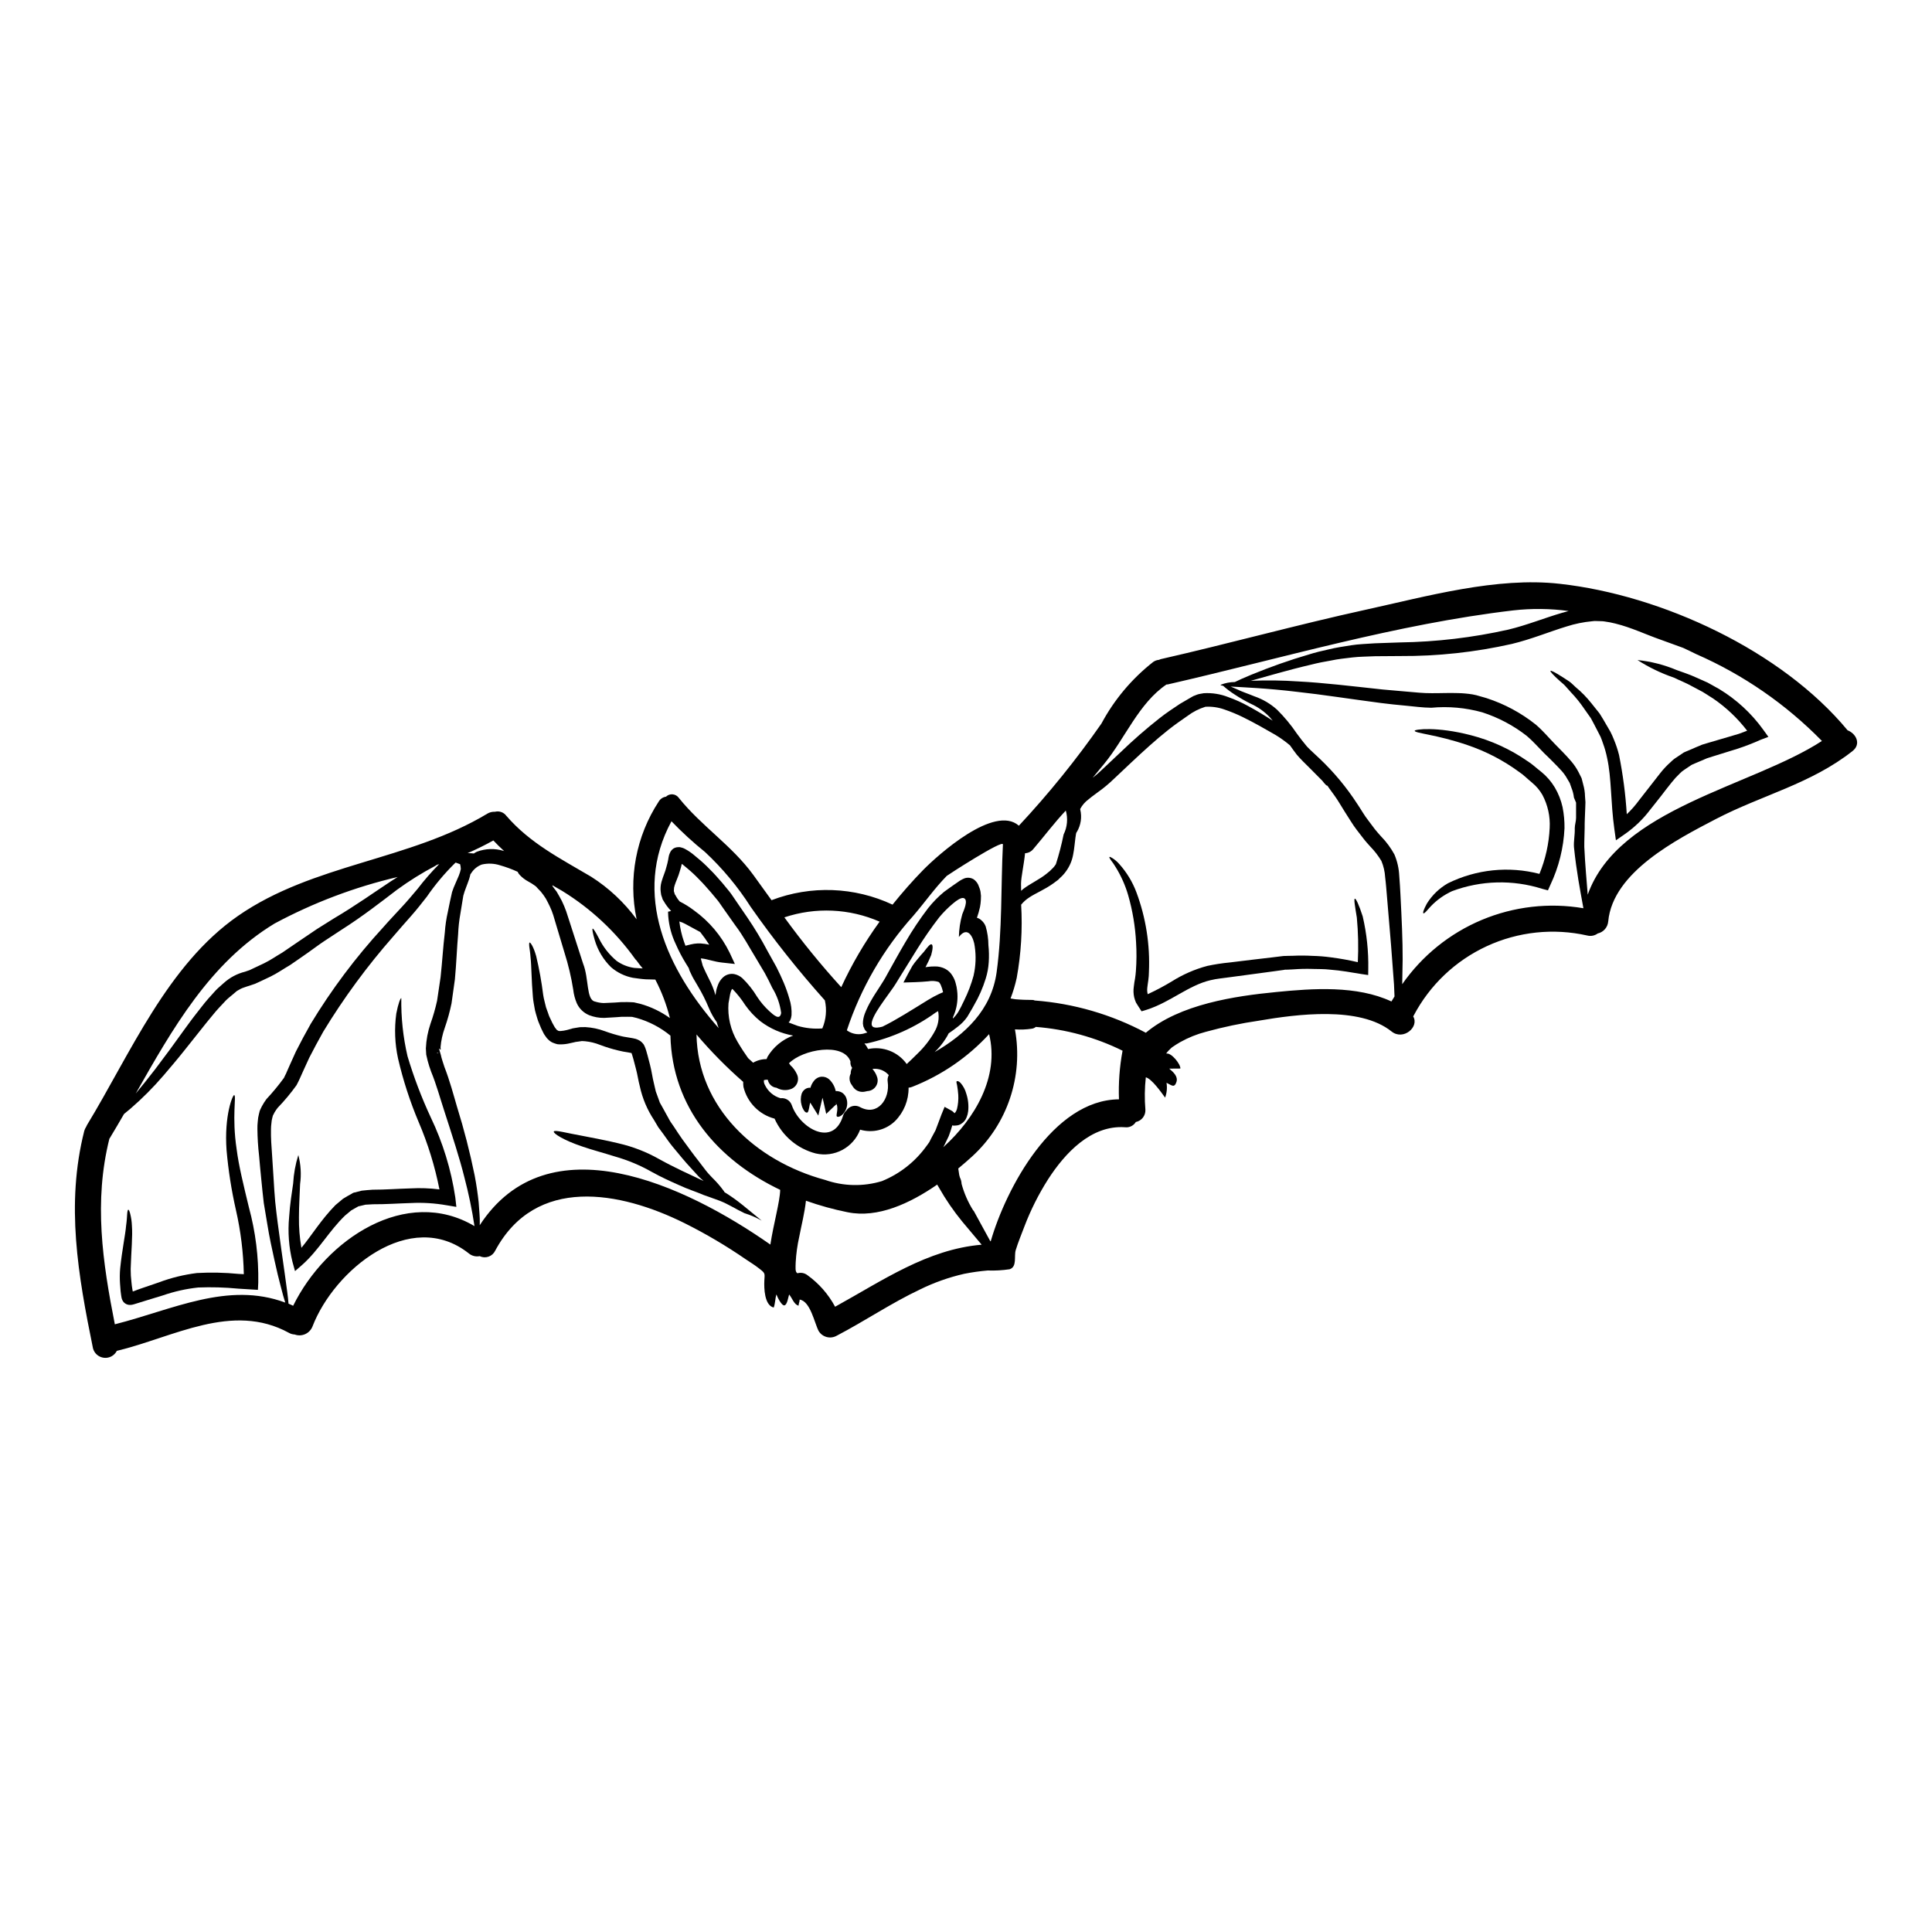 <?xml version="1.0" encoding="UTF-8"?>
<!-- Uploaded to: ICON Repo, www.svgrepo.com, Generator: ICON Repo Mixer Tools -->
<svg fill="#000000" width="800px" height="800px" version="1.1" viewBox="144 144 512 512" xmlns="http://www.w3.org/2000/svg">
 <g>
  <path d="m372.82 416.06c-0.023-0.023-0.023-0.094-0.047-0.164l-0.023-0.207c-0.023-0.137-0.047-0.23-0.07-0.395l0.023-0.625v-0.004c0.07-0.684 0.227-1.355 0.465-2 0.461-1.203 1.023-2.367 1.672-3.481 1.324-2.363 2.996-4.508 4.363-7.129 1.488-2.648 2.996-5.438 4.758-8.406h0.004c1.812-3.121 3.82-6.129 6.012-9 1.25-1.57 2.66-3.012 4.203-4.293 0.789-0.602 1.762-1.25 2.461-1.762l1.18-0.816c0.539-0.402 1.125-0.738 1.746-0.996 0.824-0.301 1.738-0.207 2.484 0.254 0.504 0.363 0.91 0.852 1.18 1.414 0.148 0.332 0.281 0.676 0.395 1.023l0.137 0.465 0.023 0.113 0.023 0.047 0.047 0.305 0.023 0.207 0.09 0.789-0.031 1.086c-0.031 0.637-0.109 1.273-0.23 1.902-0.215 0.961-0.484 1.906-0.812 2.832 0.414 0.113 0.797 0.32 1.113 0.605 0.547 0.449 0.965 1.031 1.211 1.691 0.469 1.609 0.711 3.273 0.719 4.949 0.16 1.496 0.188 3 0.09 4.504-0.09 1.488-0.363 2.961-0.809 4.387-0.773 2.488-1.828 4.883-3.148 7.129l-0.422 0.766-0.465 0.789c-0.277 0.465-0.578 0.953-0.836 1.418-0.668 0.961-1.484 1.812-2.41 2.531-0.84 0.695-1.574 1.18-2.297 1.695l-0.23 0.16h-0.004c-0.23 0.484-0.492 0.949-0.789 1.395-0.82 1.309-1.805 2.508-2.922 3.574 8.125-4.723 15.02-11.168 16.414-21.129 1.535-11.121 1.113-22.684 1.672-33.898 0.07-1.418-14.625 8.102-14.883 8.332-3.227 3.297-5.828 7.039-8.824 10.52v0.004c-7.922 8.801-13.93 19.148-17.648 30.391 0.07 0.047 0.113 0.094 0.207 0.164h0.004c1.387 0.918 3.125 1.129 4.691 0.578 0.184-0.047 0.371-0.113 0.531-0.16-0.281-0.234-0.523-0.508-0.719-0.816l-0.207-0.484-0.066-0.141-0.023-0.07h-0.023zm-3.019 15.555c-0.73-0.871-0.871-2.098-0.352-3.109-0.016-0.531 0.117-1.051 0.375-1.512-0.359-0.488-0.52-1.094-0.441-1.695-1.836-5.176-12.727-3.203-16.301 0.488h0.004c0.148 0.164 0.281 0.344 0.395 0.535 0.691 0.621 1.254 1.379 1.648 2.227 0.414 0.754 0.469 1.656 0.145 2.453-0.328 0.797-0.992 1.406-1.816 1.656-1.223 0.406-2.562 0.262-3.672-0.395-1.102-0.098-2.016-0.891-2.273-1.969-0.023-0.047-0.023-0.094-0.047-0.141-0.344-0.039-0.691-0.008-1.02 0.094-0.055 0.434 0.031 0.875 0.25 1.254 0.809 1.723 2.324 3.016 4.156 3.539 1.324-0.172 2.578 0.617 2.996 1.883 2.113 6.082 11.02 11.285 13.582 2.715h0.004c0.152-0.5 0.441-0.949 0.836-1.297 0.766-1.242 2.371-1.664 3.644-0.953 4.688 2.531 7.984-2.207 7.336-6.691-0.102-0.609-0.004-1.238 0.281-1.785-1.074-1.242-2.703-1.855-4.328-1.629 0.602 0.668 1.047 1.461 1.297 2.324 0.219 0.84 0.039 1.734-0.488 2.422-0.523 0.691-1.336 1.105-2.203 1.121 0.277-0.043-0.395 0.094-0.488 0.117-0.527 0.129-1.078 0.121-1.602-0.023-0.734-0.203-1.363-0.688-1.746-1.348-0.023-0.047-0.137-0.207-0.184-0.281zm-109.57-8.66-0.395 0.066v0.07c-0.004 0.133 0.254-0.047 0.395-0.137zm373.42-85.41c2.227 0.863 3.644 3.625 1.301 5.481-11.02 8.711-23.984 11.66-36.172 17.996-10.312 5.387-27.375 14.047-28.582 27.16l-0.004-0.004c-0.125 1.562-1.254 2.863-2.785 3.203-0.801 0.59-1.824 0.785-2.789 0.535-8.938-2.008-18.285-1.016-26.602 2.828-8.316 3.84-15.133 10.316-19.395 18.426-0.023 0.07-0.09 0.117-0.113 0.188 1.672 2.805-2.625 6.477-5.734 3.992-8.496-6.801-25.219-4.551-35.062-2.879v0.004c-4.781 0.695-9.512 1.688-14.168 2.969-2.359 0.617-4.629 1.531-6.758 2.719-0.672 0.395-1.602 0.953-2.203 1.395-0.07 0.047-1.836 1.691-1.418 1.648 1.305-0.207 3.715 2.805 3.644 3.969-0.973 0.023-1.996 0-2.949 0.023 1.023 0.883 2.394 2.023 1.906 3.543-0.559 1.672-1.277 0.859-2.625 0.207h-0.004c0.215 1.32 0.086 2.676-0.367 3.934-1.066-1.465-3.543-4.973-5.117-5.387-0.316 2.852-0.355 5.731-0.113 8.59 0.078 1.562-1 2.949-2.531 3.254-0.605 0.988-1.73 1.535-2.883 1.391-8.984-0.629-15.926 6.894-20.383 13.812-2.519 3.965-4.633 8.172-6.297 12.562-0.762 2.019-1.645 4.133-2.273 6.199-0.488 1.625 0.422 4.414-1.625 5.062h-0.004c-1.922 0.285-3.863 0.395-5.801 0.324-2.098 0.18-4.184 0.473-6.246 0.887-4.051 0.926-7.977 2.316-11.703 4.152-7.617 3.602-14.605 8.359-22.082 12.262v-0.004c-1.664 0.934-3.766 0.379-4.758-1.25-1.094-2.047-2.184-7.918-5.043-8.336 0.047 0.465-0.301 1.137-0.277 1.602-1.18-0.207-1.742-2.09-2.508-2.949-0.23 0.648-0.488 2.754-1.254 2.879-0.766 0.121-1.906-2.297-2.113-2.902-0.348 1.137-0.301 2.363-0.719 3.484-2.484-0.605-2.574-5.18-2.484-7.106s0.328-1.93-1.25-3.148c-1.137-0.906-2.394-1.691-3.625-2.508-5.195-3.578-10.633-6.793-16.277-9.609-17.117-8.504-39.473-12.645-50.18 7.309-0.352 0.734-0.984 1.301-1.754 1.57-0.773 0.27-1.617 0.223-2.356-0.133-1.027 0.207-2.098-0.066-2.898-0.742-15.488-12.203-35.664 4.438-41.398 19.363l-0.004 0.004c-0.727 1.879-2.828 2.832-4.723 2.137-0.539-0.023-1.066-0.172-1.535-0.441-15.02-8.223-30.598 1.18-45.598 4.781-0.641 1.258-1.988 1.988-3.391 1.836-1.402-0.148-2.566-1.145-2.926-2.508-3.938-19.316-7.242-38.105-2.32-57.582l-0.004-0.004c0.117-0.395 0.289-0.77 0.512-1.113 0.062-0.168 0.141-0.332 0.234-0.488 11.469-18.852 21.254-42.395 40.027-55.422 19.992-13.859 45.395-14.625 66.078-27.094v-0.004c0.605-0.355 1.301-0.523 2-0.488 1.117-0.285 2.301 0.125 2.996 1.051 6.336 7.336 14.371 11.352 22.523 16.18h-0.004c4.672 2.977 8.75 6.793 12.027 11.262-2.273-10.777-0.16-22.016 5.875-31.23 0.414-0.684 1.109-1.145 1.902-1.254 0.473-0.461 1.125-0.688 1.781-0.625s1.254 0.41 1.633 0.949c5.992 7.477 14.043 12.594 19.734 20.41 1.602 2.227 3.227 4.457 4.828 6.691h0.004c10.406-3.977 21.977-3.551 32.062 1.18 2.531-3.148 5.223-6.223 8.082-9.152 3.996-4.062 18.926-17.461 25.398-11.77v0.004c7.922-8.488 15.23-17.531 21.871-27.055 3.394-6.34 8.066-11.906 13.727-16.344 0.445-0.312 0.965-0.504 1.508-0.555 0.156-0.078 0.316-0.141 0.488-0.188 18.156-4.133 36.129-9.105 54.316-13.094 16.18-3.543 34.711-8.754 51.43-6.871 26.977 2.992 58.766 17.648 76.297 38.844zm-6.828 2.809c-9.531-9.734-20.84-17.547-33.32-23.008-1.137-0.555-2.273-1.113-3.438-1.648-1.926-0.695-3.938-1.414-5.992-2.18-3.879-1.348-7.754-3.227-11.91-4.25l0.004-0.004c-0.984-0.254-1.988-0.445-2.996-0.578-0.508-0.094-1.137-0.047-1.715-0.094l-0.883-0.023-0.672 0.07c-2.273 0.211-4.519 0.672-6.691 1.367-4.531 1.371-9.359 3.391-14.562 4.644-9.715 2.191-19.648 3.266-29.605 3.207-2.25 0-4.484 0.023-6.617 0.047-2.09 0.113-4.09 0.09-6.039 0.324-1.949 0.23-3.852 0.422-5.644 0.816-1.812 0.305-3.543 0.648-5.176 1.066-6.57 1.535-11.863 3.148-15.555 4.156l0.004-0.004c-0.184 0.062-0.371 0.117-0.559 0.16 4.223-0.18 8.457-0.125 12.676 0.168 6.406 0.324 13.93 1.227 22.289 2.133 2.09 0.188 4.203 0.375 6.383 0.559 2.18 0.184 4.387 0.441 6.617 0.418 2.137 0.023 4.531-0.113 6.992-0.023 1.285 0.027 2.562 0.145 3.828 0.348 0.668 0.117 1.324 0.281 1.969 0.488l0.883 0.25 0.883 0.254v0.004c4.746 1.539 9.172 3.922 13.07 7.039 1.969 1.715 3.32 3.367 4.875 4.969 0.766 0.789 1.508 1.531 2.25 2.297s1.531 1.602 2.25 2.461h0.004c0.75 0.883 1.398 1.848 1.93 2.879l0.789 1.574c0.137 0.535 0.277 1.09 0.418 1.625h-0.004c0.305 1.035 0.469 2.106 0.488 3.184 0.043 0.512 0.066 1.047 0.113 1.531-0.023 0.512-0.023 1-0.047 1.488-0.047 0.953-0.066 1.906-0.113 2.832-0.047 0.93-0.047 1.738-0.047 2.574-0.023 1.719-0.117 3.418-0.094 4.973 0.23 4.969 0.652 9.285 0.906 12.652 8.098-22.879 43.484-28.637 62.059-40.734zm-63.203 44.336c-0.066-0.348-0.137-0.742-0.207-1.137-0.625-3.508-1.625-8.52-2.297-15.066-0.113-1.602 0.281-3.25 0.211-4.996 0-0.906 0.348-1.836 0.348-2.754v-4.031l-0.559-1.324h-0.004c-0.102-0.902-0.324-1.785-0.672-2.625l-0.441-1.25-0.672-1.137c-0.445-0.812-0.992-1.562-1.625-2.234-0.648-0.742-1.395-1.461-2.113-2.203-0.789-0.789-1.574-1.574-2.363-2.32-1.535-1.555-3.113-3.344-4.621-4.598-3.539-2.762-7.535-4.875-11.809-6.25-4.383-1.219-8.953-1.629-13.488-1.207-2.363-0.023-4.598-0.348-6.824-0.555s-4.387-0.418-6.481-0.695c-8.336-1.09-15.836-2.273-22.129-2.949-8.195-1-14.418-1.207-17.738-1.418 0.512 0.207 1.07 0.441 1.719 0.742 1.18 0.602 2.809 1.113 4.598 1.859h0.004c2.215 0.766 4.25 1.969 5.988 3.543 1.953 1.938 3.711 4.059 5.246 6.336 0.836 1.141 1.648 2.207 2.668 3.418 0.953 1.02 2.184 2.066 3.297 3.148h0.004c3.828 3.625 7.211 7.691 10.074 12.121 1 1.465 1.785 2.949 2.949 4.414l1.672 2.227c0.418 0.559 1.137 1.324 1.695 1.969l0.004-0.004c1.367 1.41 2.535 3 3.477 4.723 0.758 1.793 1.191 3.703 1.281 5.644l0.09 1.25 0.094 1.324 0.137 2.441c0.328 6.43 0.605 12.238 0.582 17.18-0.047 2.414-0.07 4.621-0.117 6.547 5.273-7.566 12.586-13.473 21.09-17.039 8.504-3.562 17.844-4.637 26.934-3.094zm-5.481-78.328c0.535-0.16 1.047-0.305 1.574-0.441l0.004 0.004c-4.875-0.66-9.812-0.715-14.699-0.164-31.094 3.668-61.109 12.652-91.547 19.617-0.113 0.02-0.234 0.027-0.352 0.023-7.336 4.973-10.934 14.234-16.461 20.969-1.023 1.254-2.043 2.484-3.066 3.715h0.004c0.062-0.027 0.121-0.066 0.164-0.117 0.648-0.488 1.137-0.953 1.715-1.461l1.785-1.672c1.207-1.113 2.414-2.25 3.625-3.414h0.004c3.297-3.188 6.754-6.211 10.355-9.051 1.762-1.395 3.621-2.621 5.434-3.828 0.93-0.535 1.883-1.09 2.785-1.625l0.695-0.395 0.23-0.117h0.047l0.09-0.047 0.184-0.066 0.352-0.141 0.004-0.004c0.289-0.121 0.594-0.207 0.906-0.258 0.348-0.066 0.719-0.137 1.043-0.184 2.223-0.133 4.453 0.227 6.523 1.047 1.828 0.648 3.598 1.449 5.293 2.387 2.363 1.277 4.481 2.578 6.453 3.852-0.254-0.324-0.535-0.648-0.789-0.93l0.004 0.004c-1.418-1.492-3.113-2.695-4.988-3.543-1.492-0.738-2.941-1.566-4.332-2.484-1.07-0.684-2.09-1.453-3.039-2.297-0.441-0.07-0.672-0.141-0.672-0.254l-0.004-0.004c1.207-0.48 2.488-0.734 3.789-0.742 0.906-0.465 2.344-1.09 4.293-1.906 5.016-2.074 10.141-3.879 15.352-5.406 1.648-0.512 3.414-0.953 5.269-1.348 1.859-0.465 3.828-0.742 5.852-1.07 2.023-0.328 4.199-0.371 6.359-0.531 2.137-0.07 4.328-0.164 6.594-0.23 9.668-0.141 19.297-1.277 28.734-3.394 4.941-1.18 9.562-3.086 14.438-4.504zm-44.578 101.71c-0.043-0.973-0.09-2.019-0.137-3.203-0.137-1.902-0.305-4.086-0.488-6.5-0.328-4.805-0.883-10.586-1.395-17.02l-0.207-2.441-0.113-1.18-0.141-1.254c-0.086-1.488-0.422-2.953-1-4.328-0.836-1.379-1.824-2.66-2.949-3.812-0.625-0.715-1.18-1.273-1.859-2.18-0.555-0.719-1.137-1.465-1.691-2.184-1.137-1.461-2.113-3.203-3.148-4.758-0.953-1.484-1.836-3.086-2.809-4.414-0.488-0.699-0.977-1.371-1.465-2.019l-0.324-0.488-0.117-0.113c-0.16 0.113-0.602-0.395-1.324-1.305-1.137-1.137-2.25-2.273-3.344-3.367-1.18-1.18-2.297-2.227-3.367-3.484-0.625-0.789-1.23-1.672-1.836-2.508l0.004 0.004c-1.207-1.012-2.484-1.934-3.832-2.754-2.625-1.508-5.551-3.203-8.66-4.723h0.004c-1.59-0.777-3.227-1.453-4.898-2.023-1.609-0.57-3.312-0.812-5.019-0.715-1.699 0.523-3.301 1.34-4.723 2.41-1.695 1.18-3.414 2.363-5.086 3.691-3.367 2.668-6.664 5.688-10.051 8.867l-3.621 3.418-1.785 1.668c-0.629 0.559-1.352 1.18-2 1.672-1.324 1.023-2.644 1.906-3.738 2.832l-0.004 0.004c-0.906 0.668-1.652 1.535-2.18 2.531 0 0.043 0.023 0.113 0.023 0.16 0.477 2 0.16 4.106-0.879 5.875-0.121 0.148-0.098 0.148-0.121 0.148-0.047 0.105-0.086 0.211-0.113 0.324l-0.164 1.07c-0.207 1.414-0.277 2.879-0.602 4.457v-0.004c-0.285 1.66-0.961 3.227-1.969 4.574-0.445 0.613-0.961 1.176-1.531 1.672l-0.348 0.352-0.094 0.09c-0.16 0.141-0.113 0.07-0.16 0.141l-0.23 0.16-0.863 0.648c-2.344 1.695-4.688 2.602-6.43 3.762l-0.004 0.004c-0.816 0.523-1.547 1.172-2.156 1.926 0.379 6.496-0.02 13.012-1.18 19.414-0.406 1.852-0.949 3.668-1.633 5.438 0.418 0.07 0.836 0.141 1.277 0.207 1.602 0.141 3.203 0.184 4.617 0.184l0.004 0.004c0.18 0.012 0.352 0.059 0.512 0.141 10.301 0.777 20.324 3.688 29.441 8.547 9.02-7.57 23.586-9.73 34.605-10.797 9.613-0.953 21.312-1.789 30.484 2.508 0.262-0.465 0.543-0.883 0.816-1.328zm-73.023 27.262c-0.16-4.316 0.16-8.641 0.953-12.887-7.191-3.547-14.996-5.688-22.996-6.305-0.285 0.25-0.645 0.41-1.023 0.465-1.488 0.234-2.996 0.297-4.5 0.188 2.269 12.426-2.012 25.145-11.332 33.664-1.137 1.047-2.391 2.113-3.691 3.203 0.094 0.512 0.164 1.066 0.254 1.695 0.047 0.207 0.117 0.418 0.164 0.625v0.004c0.277 0.547 0.438 1.148 0.465 1.762 0.668 2.461 1.691 4.809 3.039 6.969l0.207 0.23 4.363 7.984h0.117c4.031-13.938 16.477-37.461 33.98-37.598zm-14.668-70.191c0.977-1.965 1.184-4.227 0.578-6.336-3.016 3.203-5.711 6.801-8.59 10.172-0.535 0.684-1.34 1.098-2.207 1.137-0.301 3.062-1.043 6.242-1.066 8.059 0 0.625 0 1.273 0.023 1.902 0.184-0.16 0.371-0.348 0.578-0.508 2.023-1.512 4.297-2.512 6.133-3.996l0.672-0.559 0.184-0.137 0.465-0.465v-0.004c0.461-0.406 0.859-0.875 1.184-1.395 0.828-2.582 1.512-5.211 2.047-7.871zm-31.777 82.773c8.242-7.477 14.816-18.551 12.027-29.859v0.004c-5.621 6.121-12.559 10.883-20.293 13.93-0.328 0.148-0.684 0.234-1.043 0.254 0.043 3.32-1.254 6.519-3.602 8.871-2.449 2.359-5.977 3.219-9.238 2.254-1.797 4.766-6.848 7.461-11.809 6.297-4.832-1.262-8.832-4.652-10.867-9.215-4.082-1.07-7.25-4.301-8.242-8.406-0.059-0.445-0.082-0.891-0.07-1.34-4.434-3.871-8.57-8.07-12.375-12.559 0.328 19.285 15.512 33.504 34.062 38.543v-0.004c4.863 1.703 10.141 1.816 15.07 0.324 4.75-1.93 8.855-5.164 11.84-9.332 0.23-0.348 0.512-0.648 0.719-1l0.535-1.066c0.395-0.695 0.738-1.395 1.113-2.066 0.578-1.418 1.043-2.859 1.574-4.18l0.836-2.043 1.969 1.09c0.254 0.141 0.441 0.441 0.555 0.441 0.047 0.023-0.023 0.047-0.023 0.07 0 0.023 0.117 0.047 0.117 0.047 0 0.16 0.488-0.418 0.648-1.043h0.004c0.305-1.23 0.422-2.496 0.352-3.762-0.059-0.84-0.16-1.68-0.305-2.508-0.117-0.582-0.281-1-0.094-1.113 0.184-0.113 0.535-0.047 1.047 0.488 0.684 0.797 1.184 1.738 1.461 2.754 0.508 1.52 0.684 3.129 0.512 4.723-0.066 0.551-0.207 1.09-0.418 1.602-0.277 0.73-0.793 1.344-1.465 1.742-0.41 0.262-0.883 0.406-1.371 0.418-0.23 0.031-0.461 0.039-0.695 0.023l-0.254-0.07c-0.277 0.93-0.555 1.883-0.93 2.832-0.395 0.789-0.789 1.602-1.18 2.438l-0.281 0.512v0.004c0.043-0.027 0.082-0.055 0.113-0.094zm10.051 25.934-5.16-6.144c-2.293-2.801-4.344-5.793-6.129-8.941l-0.488-0.836c-7.246 5.016-15.77 8.938-23.684 7.336v0.004c-3.769-0.754-7.477-1.781-11.098-3.066-0.348 3.227-1.18 6.43-1.785 9.59h-0.004c-0.492 2.215-0.805 4.465-0.93 6.734-0.023 1.371-0.207 2.531 0.465 2.902v-0.004c0.902-0.262 1.875-0.082 2.621 0.488 3.062 2.199 5.578 5.066 7.359 8.383 12.52-6.898 24.453-15.234 38.848-16.441zm-2.133-71.348h0.004c0.582-2.527 0.684-5.144 0.297-7.707-0.23-2.09-1.738-5.711-4.199-2.484 0.039-2.043 0.344-4.074 0.906-6.039 0.281-0.789 1.762-3.781 0.371-4.269-0.672-0.207-1.859 0.602-2.785 1.395l-0.004-0.004c-1.34 1.121-2.574 2.356-3.691 3.695-2.113 2.734-4.086 5.578-5.906 8.52-1.762 2.856-3.461 5.594-5.039 8.125h0.004c-0.758 1.277-1.59 2.508-2.484 3.691-0.816 1.137-1.574 2.184-2.273 3.227-1.348 2-2.555 4.18-2.137 5.117 0.16 0.418 0.602 0.602 1.371 0.559h-0.004c0.48-0.039 0.953-0.125 1.418-0.254 3.543-1.719 7.617-4.328 12.094-7.086 0.941-0.578 1.91-1.102 2.906-1.574l1.066-0.465c-0.305-1.371-0.812-2.621-1.273-2.754h-0.004c-0.844-0.254-1.734-0.301-2.602-0.141-1.16 0.094-2.363 0.207-3.543 0.23l-3.086 0.094 1.273-2.418c0.395-0.719 0.789-1.395 1.113-2.019l0.004 0.008c0.359-0.543 0.754-1.062 1.18-1.559 0.789-0.977 1.277-1.535 1.859-2.16 1-1.324 1.672-2.137 2.043-1.969 0.371 0.168 0.352 1.18-0.113 2.828v0.004c-0.445 1.102-0.949 2.18-1.512 3.227 0.141-0.023 0.254-0.047 0.395-0.066 0.695-0.098 1.402-0.148 2.109-0.141 0.957-0.02 1.906 0.203 2.754 0.648 0.809 0.434 1.477 1.086 1.93 1.883 0.383 0.613 0.664 1.289 0.832 1.996 0.172 0.582 0.289 1.184 0.352 1.789 0.078 0.555 0.117 1.109 0.113 1.668 0.004 1.895-0.406 3.766-1.203 5.484 0.004 0.117-0.004 0.23-0.023 0.348 0.559-0.543 1.051-1.148 1.461-1.812l0.789-1.465 0.184-0.395 0.164-0.328 0.371-0.762c1.059-2.133 1.906-4.363 2.535-6.664zm-10.402 14.996c1.012-1.66 1.367-3.637 1-5.543-0.23 0.137-0.441 0.25-0.672 0.395-5.445 3.938-11.641 6.719-18.203 8.168-0.219 0.012-0.434 0.012-0.648 0 0.383 0.453 0.711 0.953 0.969 1.488 3.898-0.832 7.922 0.727 10.234 3.973 0.789-0.742 1.762-1.648 2.856-2.754 1.762-1.684 3.269-3.609 4.477-5.727zm-24.672-11.887c2.816-6.106 6.223-11.922 10.168-17.363-7.981-3.488-16.973-3.894-25.238-1.137 4.68 6.438 9.711 12.617 15.07 18.5zm-5.012 10.926c0.996-2.348 1.234-4.945 0.672-7.434-7.031-7.852-13.59-16.117-19.641-24.75-3.41-5.344-7.481-10.234-12.117-14.562-3.133-2.523-6.106-5.246-8.895-8.148-10.469 19.312-1.207 39.305 12.516 54.816-0.199-0.512-0.371-1.039-0.512-1.574-0.824-1.148-1.52-2.387-2.066-3.691-0.848-2.059-1.852-4.055-2.996-5.965-0.348-0.602-0.719-1.23-1.09-1.859-0.371-0.625-0.695-1.395-1.047-2.113-0.09-0.23-0.137-0.488-0.23-0.719-0.23-0.395-0.508-0.812-0.789-1.273v-0.004c-0.992-1.605-1.871-3.281-2.625-5.016-1.137-2.352-1.82-4.894-2.019-7.5l-0.047-1.137 0.816-0.184-0.004-0.004c-0.762-0.789-1.422-1.668-1.965-2.625l-0.16-0.25-0.07-0.141-0.023-0.023v-0.023h-0.023l-0.066-0.184-0.004-0.078-0.164-0.465-0.16-0.465-0.113-0.789-0.004 0.004c-0.117-0.902-0.043-1.82 0.207-2.695 0.465-1.625 0.996-2.648 1.301-3.938 0.23-0.742 0.305-1.18 0.465-1.906v0.004c0.055-0.406 0.133-0.809 0.23-1.207l0.137-0.395h0.004c0.07-0.191 0.156-0.379 0.254-0.559 0.176-0.301 0.414-0.562 0.695-0.766 0.344-0.23 0.742-0.367 1.156-0.402 0.176-0.02 0.355-0.027 0.535-0.023l0.324 0.066h-0.004c0.199 0.039 0.395 0.094 0.582 0.164 0.25 0.098 0.492 0.211 0.723 0.348 0.441 0.23 0.762 0.465 1.09 0.672l0.582 0.418 0.441 0.352 0.859 0.719c1.227 0.992 2.391 2.062 3.481 3.203 1.18 1.137 2.156 2.32 3.25 3.543 0.602 0.738 1.227 1.484 1.836 2.227 0.738 0.93 1.113 1.574 1.668 2.363 1.047 1.535 2.066 3.019 3.09 4.508 1.961 2.875 3.758 5.859 5.387 8.938 0.789 1.441 1.625 2.902 2.363 4.25 0.742 1.461 1.371 2.828 1.969 4.223h-0.004c0.57 1.355 1.059 2.746 1.461 4.156 0.461 1.418 0.66 2.902 0.582 4.391-0.039 0.457-0.156 0.906-0.352 1.32l-0.043 0.094v0.023l-0.164 0.254-0.09 0.07-0.117 0.16c0.117 0.07 0.281 0.117 0.395 0.164 0.672 0.23 1.324 0.488 1.926 0.719l-0.004 0.008c2.144 0.637 4.387 0.871 6.613 0.691zm-10.91-4.09c-0.305-2.363-1.109-4.637-2.363-6.664-0.602-1.273-1.254-2.621-1.969-3.902-0.789-1.324-1.574-2.668-2.418-4.062-1.695-2.754-3.227-5.711-5.406-8.594-1.023-1.457-2.074-2.945-3.148-4.457-0.508-0.695-1.09-1.625-1.531-2.16-0.582-0.695-1.18-1.418-1.762-2.113-1-1.113-2-2.32-3.019-3.316-1-1.059-2.062-2.059-3.18-2.992l-0.863-0.719-0.418-0.348-0.254-0.188v-0.004c-0.137 0.637-0.305 1.266-0.512 1.883-0.371 1.441-1.113 2.883-1.391 3.852-0.137 0.398-0.203 0.812-0.188 1.234 0 0.078-0.008 0.156-0.023 0.23l0.141 0.465 0.113 0.395 0.047 0.07 0.117 0.16h0.004c0.309 0.617 0.699 1.188 1.16 1.699 1.332 0.664 2.598 1.457 3.781 2.359 4.016 2.894 7.254 6.738 9.426 11.188l1.395 2.996-3.391-0.371c-2.019-0.207-3.762-0.887-5.269-1.07-0.141-0.023-0.23 0-0.352-0.023v0.094c0.164 0.625 0.305 1.207 0.488 1.812 0.281 0.602 0.488 1.18 0.789 1.762s0.578 1.18 0.859 1.742c0.727 1.379 1.312 2.832 1.738 4.332 0.047-0.418 0.117-0.812 0.188-1.23l0.184-0.695 0.324-0.906v-0.004c0.281-0.703 0.707-1.336 1.258-1.855 0.805-0.77 1.926-1.105 3.019-0.906 0.801 0.168 1.547 0.547 2.156 1.094 1.504 1.465 2.816 3.121 3.898 4.918 0.91 1.391 1.988 2.66 3.211 3.789 1.184 1.082 2.809 2.566 3.16 0.523zm-2.859 61.367c0.859-5.594 2.531-11.352 2.602-14.488-16.492-7.879-28.629-21.789-29.086-40.875-2.621-2.156-5.656-3.746-8.922-4.672l-1.25-0.305-1.328-0.023v0.004c-0.984-0.027-1.969 0.012-2.949 0.117-1.043 0.066-2.09 0.113-3.148 0.184-1.348 0.012-2.68-0.234-3.938-0.719-1.449-0.598-2.621-1.723-3.273-3.148-0.496-1.156-0.816-2.379-0.953-3.625-0.523-3.32-1.301-6.594-2.316-9.797-0.719-2.438-1.465-4.852-2.184-7.289-0.281-0.883-0.535-1.766-0.789-2.648-0.25-0.789-0.551-1.555-0.906-2.301-0.348-0.742-0.715-1.461-1.09-2.133-0.387-0.617-0.812-1.207-1.273-1.77l-0.863-0.906-0.418-0.465c-0.094-0.086-0.195-0.164-0.297-0.234-0.578-0.422-1.184-0.801-1.816-1.137-0.82-0.445-1.562-1.016-2.203-1.691-0.246-0.25-0.441-0.543-0.578-0.863-1.504-0.691-3.055-1.266-4.644-1.715-1.57-0.512-3.25-0.582-4.856-0.207-1.164 0.434-2.152 1.242-2.809 2.297l-0.207 0.281h-0.004c-0.09 0.438-0.207 0.871-0.344 1.297-0.254 0.789-0.559 1.508-0.816 2.227-0.281 0.707-0.523 1.43-0.719 2.164-0.254 1.555-0.512 3.148-0.789 4.828-0.316 1.762-0.512 3.547-0.582 5.336-0.324 3.648-0.465 7.805-0.859 12.004-0.305 2.066-0.582 4.18-0.883 6.297l0.004 0.004c-0.457 2.227-1.062 4.422-1.812 6.566-0.59 1.652-0.965 3.371-1.113 5.117l0.043 0.578v0.117l-0.465-0.371c0 0.066 0.512 1.762 0.512 1.762 0.141 0.789 0.672 2.273 0.93 3.109 1.441 3.715 2.363 7.223 3.344 10.586l0.004 0.008c1.859 5.961 3.414 12.012 4.664 18.133 0.512 2.648 0.84 5.062 1.07 7.176 0.137 2.137 0.348 3.996 0.301 5.481l-0.004-0.004c0.004 0.203-0.004 0.406-0.023 0.609 18.043-27.711 54.355-10.762 77.039 5.121zm-0.789-49.707 0.004-0.004c1.551-2.621 3.965-4.625 6.828-5.668-3.168-0.547-6.152-1.855-8.707-3.805-1.523-1.23-2.867-2.672-3.996-4.273-0.945-1.48-2.035-2.867-3.25-4.133-0.09-0.066-0.16-0.113-0.23-0.16-0.07 0.094-0.113 0.207-0.184 0.328l-0.16 0.418-0.184 0.672c-0.141 0.789-0.281 1.574-0.422 2.363l-0.004-0.004c-0.281 3.594 0.562 7.188 2.414 10.285 1.02 1.738 1.996 3.18 2.785 4.293 0.441 0.395 0.883 0.816 1.324 1.207 1.086-0.629 2.32-0.961 3.574-0.953 0.059-0.191 0.133-0.375 0.23-0.555zm-16.762-30c0.488 0.07 0.906 0.16 1.352 0.254-0.738-1.164-1.539-2.289-2.394-3.367l-3.953-2.144c-0.5-0.277-1.027-0.496-1.574-0.652 0.203 1.777 0.598 3.527 1.18 5.223 0.137 0.441 0.305 0.789 0.441 1.207l1.418-0.352-0.004 0.004c1.164-0.293 2.371-0.348 3.555-0.16zm-9.078 19.68 0.004-0.004c-0.883-3.527-2.176-6.941-3.856-10.164l-0.023-0.023-0.789-0.023c-0.578 0-1.18-0.023-1.785-0.047-1.301-0.09-2.25-0.254-3.344-0.395-2.137-0.414-4.125-1.375-5.777-2.789-2.055-2.008-3.555-4.508-4.359-7.266-0.535-1.859-0.719-2.906-0.535-2.973s0.742 0.836 1.625 2.508c1.133 2.32 2.742 4.379 4.723 6.035 1.383 0.984 2.984 1.621 4.664 1.859l2.25 0.141c-0.578-0.672-1.113-1.371-1.621-2.09-0.117-0.117-0.23-0.23-0.352-0.375h0.004c-5.18-7.25-11.754-13.391-19.34-18.062l-2.644-1.531h-0.004c0.051 0.113 0.09 0.227 0.117 0.348 0.352 0.441 0.672 0.906 1.023 1.348 0.488 0.816 0.953 1.648 1.395 2.488l-0.004-0.004c0.43 0.883 0.809 1.793 1.141 2.719 0.281 0.883 0.578 1.762 0.859 2.644 1.164 3.578 2.371 7.316 3.621 11.215 1.602 4.019 0.789 9.617 3.18 10.082l-0.004-0.004c0.73 0.234 1.488 0.367 2.258 0.395l3.148-0.141v-0.004c1.055-0.109 2.117-0.145 3.18-0.113 0.582 0.023 1.18 0.023 1.719 0.07l1.691 0.395h0.004c2.82 0.789 5.477 2.07 7.856 3.781zm-44.02-44.277c0.039 0.008 0.078 0.023 0.113 0.047-1-0.906-1.969-1.859-2.879-2.832-2.231 1.254-4.508 2.363-6.828 3.371v-0.004c0.559-0.004 1.117 0.023 1.672 0.09 0.246-0.18 0.512-0.336 0.789-0.465 2.285-0.867 4.797-0.941 7.133-0.207zm-7.758 99.422h-0.004c-0.656-4.34-1.547-8.641-2.668-12.887-1.254-5.062-3.203-11.02-5.363-17.711-1.09-3.32-2.066-6.941-3.461-10.332-0.359-0.961-0.668-1.938-0.93-2.93l-0.371-1.602-0.094-1.668h0.004c0.094-2.223 0.512-4.422 1.23-6.527 0.703-1.98 1.285-4.008 1.738-6.062 0.305-2.133 0.629-4.223 0.93-6.266 0.445-4.09 0.652-7.894 1.117-11.773v0.004c0.125-1.871 0.398-3.727 0.812-5.551 0.371-1.812 0.695-3.461 1.113-5.223 0.266-0.805 0.574-1.594 0.93-2.363 0.328-0.719 0.625-1.395 0.883-2.043h-0.004c0.223-0.547 0.395-1.117 0.512-1.695-0.016-0.43-0.078-0.859-0.184-1.277-0.395-0.137-0.816-0.305-1.18-0.441l-0.184 0.16-0.004 0.004c-2.762 2.715-5.258 5.691-7.453 8.883-1.348 1.715-2.644 3.391-4.246 5.199-1.488 1.715-3.09 3.461-4.644 5.316-6.91 7.856-13.117 16.301-18.551 25.238-1.305 2.32-2.531 4.598-3.715 6.918-0.559 1.207-1.09 2.414-1.648 3.598l-0.789 1.762-0.207 0.445-0.207 0.441-0.531 1.043-0.004 0.004c-1.516 2.113-3.188 4.117-4.992 5.988-0.297 0.379-0.566 0.773-0.812 1.184l-0.418 0.812-0.07 0.141v0.066l-0.098 0.363c-0.141 0.484-0.223 0.984-0.254 1.484-0.074 0.539-0.113 1.082-0.117 1.625-0.047 2.231 0.117 4.461 0.281 6.691 0.16 2.231 0.281 4.414 0.418 6.504 0.137 2.09 0.23 4.062 0.418 5.992 0.184 1.93 0.441 3.758 0.648 5.512 1.441 10.863 2.672 18.527 2.883 21.523 0.418 0.16 0.812 0.375 1.227 0.559 8.664-17.613 29.945-31.84 48.055-21.109zm-9.359-95.941-0.625 0.207-0.395 0.254v0.004c-3.535 1.867-6.934 3.984-10.164 6.344-4.133 3.148-9.055 7.012-14.793 10.656-1.441 0.953-2.902 1.906-4.387 2.883-1.488 0.977-2.902 2.066-4.387 3.109-1.555 1.066-3.086 2.184-4.723 3.273-1.719 0.996-3.461 2.227-5.246 3.086l-2.648 1.254-1.418 0.648-1.508 0.512c-0.418 0.137-0.953 0.281-1.273 0.418h-0.004c-0.359 0.113-0.711 0.25-1.047 0.414l-1.02 0.582-0.977 0.836c-0.648 0.559-1.324 1.047-1.93 1.672-0.605 0.625-1.18 1.25-1.762 1.883-1.18 1.25-2.227 2.668-3.32 3.938-2.113 2.648-4.133 5.18-6.016 7.551-1.883 2.371-3.758 4.551-5.434 6.523v-0.004c-2.688 3.133-5.602 6.059-8.723 8.758-0.672 0.559-1.23 1.023-1.719 1.418-1.25 2.18-2.531 4.328-3.805 6.453h-0.004c-0.027 0.027-0.051 0.059-0.07 0.09-4.176 16.672-1.812 32.738 1.441 49.199 15.371-3.879 29.914-11.414 45.16-5.758-0.328-0.996-0.719-2.414-1.18-4.223-0.512-1.93-1.094-4.293-1.695-7.086-0.602-2.789-1.324-5.945-1.883-9.496-0.301-1.785-0.602-3.644-0.93-5.574-0.254-1.949-0.418-4.016-0.648-6.129-0.23-2.113-0.395-4.227-0.602-6.453-0.27-2.344-0.418-4.699-0.441-7.059-0.012-0.645 0.016-1.289 0.09-1.93 0.039-0.695 0.148-1.391 0.328-2.066l0.137-0.535 0.023-0.137c0.016-0.012 0.023-0.027 0.023-0.047 0.027-0.066 0.051-0.137 0.07-0.207l0.023-0.047 0.09-0.207 0.395-0.812c0.359-0.664 0.762-1.301 1.207-1.906 1.66-1.777 3.211-3.652 4.644-5.621l0.328-0.691h-0.004c0.086-0.145 0.164-0.293 0.234-0.445l0.184-0.441 0.789-1.785c0.535-1.18 1.094-2.391 1.625-3.598 1.207-2.394 2.531-4.875 3.902-7.289l-0.004-0.004c5.543-9.16 11.984-17.75 19.23-25.633 1.602-1.836 3.25-3.543 4.805-5.246 1.484-1.574 2.973-3.367 4.328-4.969 1.766-2.309 3.68-4.5 5.723-6.566zm-12.863 4.598c0.625-0.418 1.254-0.812 1.859-1.18-11.367 2.664-22.332 6.812-32.621 12.332-17.203 10.422-27.07 27.945-36.801 45.066 1.508-1.816 3.25-3.973 5.199-6.504 1.512-2.09 3.25-4.273 4.996-6.734 0.883-1.23 1.812-2.508 2.754-3.805 0.488-0.672 0.996-1.328 1.484-2.023 0.488-0.695 1.023-1.324 1.535-2.019 1.09-1.348 2.09-2.754 3.34-4.156 0.602-0.695 1.23-1.395 1.883-2.09 0.648-0.695 1.465-1.324 2.18-1.996 1.594-1.434 3.516-2.453 5.598-2.969l1.207-0.418 1.227-0.582 2.648-1.25c1.762-0.859 3.203-1.906 4.781-2.809l4.621-3.148c1.555-1.07 3.09-2.09 4.598-3.113 1.508-0.953 2.996-1.883 4.438-2.785 5.883-3.473 10.805-7.004 15.074-9.816z"/>
  <path d="m611.32 337.44 1.324 1.836-2.019 0.762h-0.004c-2.035 0.914-4.121 1.723-6.246 2.414-2.09 0.648-4.246 1.301-6.43 1.996l-1.602 0.512-1.508 0.648-1.535 0.648-0.762 0.328-0.184 0.094-0.094 0.043-0.281 0.188-1.484 0.996-0.004 0.004c-0.484 0.297-0.934 0.656-1.324 1.07-0.777 0.734-1.496 1.523-2.156 2.359-0.906 1.113-1.859 2.363-2.809 3.602-0.953 1.238-1.906 2.391-2.832 3.574h-0.004c-1.875 2.5-4.133 4.688-6.691 6.481l-2.438 1.695-0.418-2.996c-1-7.109-0.719-13.492-1.93-18.895v0.004c-0.262-1.305-0.629-2.586-1.09-3.836-0.207-0.555-0.441-1.324-0.625-1.691-0.305-0.582-0.605-1.18-0.883-1.719-0.605-1.113-1.117-2.227-1.695-3.227-0.625-0.906-1.254-1.762-1.836-2.598l0.004-0.004c-1.039-1.523-2.207-2.965-3.484-4.297-0.535-0.602-1.043-1.18-1.508-1.691-0.465-0.512-1-0.887-1.418-1.277-1.695-1.531-2.578-2.484-2.465-2.668s1.254 0.395 3.25 1.672c0.512 0.324 1.07 0.695 1.672 1.09 0.602 0.395 1.137 0.996 1.762 1.555h0.004c1.52 1.258 2.902 2.672 4.129 4.219 0.691 0.883 1.438 1.785 2.203 2.754 0.648 0.977 1.23 2.043 1.883 3.148 0.324 0.535 0.648 1.09 0.973 1.672 0.34 0.656 0.645 1.332 0.91 2.019 0.57 1.355 1.035 2.754 1.391 4.18 1.035 5.176 1.719 10.41 2.047 15.676 1.191-1.129 2.277-2.367 3.246-3.691 1.859-2.363 3.715-4.762 5.621-7.199 0.844-1.078 1.781-2.07 2.809-2.973 0.449-0.465 0.957-0.871 1.508-1.207l1.488-0.996 0.371-0.254 0.23-0.117 0.047-0.023 0.113-0.043 0.207-0.094 0.887-0.371 1.715-0.742 1.719-0.719 1.691-0.512c2.207-0.648 4.387-1.273 6.504-1.906l0.004-0.008c1.02-0.258 2.023-0.594 2.996-0.996l0.742-0.281v0.004c-2.539-3.309-5.586-6.195-9.031-8.547l-2.754-1.738c-0.953-0.512-1.859-0.977-2.715-1.441-1.719-0.977-3.461-1.625-4.949-2.363v0.004c-3.379-1.156-6.606-2.719-9.613-4.644 3.57 0.363 7.07 1.254 10.379 2.648 1.602 0.602 3.391 1.137 5.269 2.019 0.93 0.418 1.906 0.859 2.926 1.301 0.977 0.559 2 1.117 3.043 1.695 4.609 2.785 8.609 6.477 11.754 10.855z"/>
  <path d="m558.1 357.92c0.363 1.832 0.535 3.699 0.508 5.57-0.242 5.199-1.512 10.297-3.738 15l-0.652 1.465-1.555-0.418c-7.793-2.457-16.188-2.238-23.844 0.625-2.109 0.965-4.019 2.32-5.625 3.996-1.117 1.25-1.742 2.019-1.969 1.879-0.223-0.141 0.07-1.02 0.906-2.574 1.387-2.234 3.312-4.09 5.598-5.391 7.519-3.707 16.121-4.59 24.238-2.484 1.602-3.879 2.519-8.008 2.715-12.199 0.164-3.031-0.5-6.051-1.926-8.73-0.695-1.211-1.598-2.289-2.672-3.18-1.203-0.977-2.344-2.16-3.504-2.906-4.144-3.043-8.734-5.434-13.605-7.086-8.383-2.879-14.07-3.148-14.07-3.828-0.023-0.375 5.805-1.18 14.883 1.18 5.375 1.383 10.461 3.707 15.023 6.875 1.371 0.859 2.414 1.902 3.691 2.879v-0.004c1.41 1.152 2.609 2.543 3.543 4.109 0.957 1.621 1.648 3.383 2.055 5.223z"/>
  <path d="m505.14 386.89c1.059 4.559 1.551 9.23 1.465 13.906l-0.023 1.602-1.719-0.254c-2.598-0.418-5.406-0.953-8.449-1.18-1.508-0.184-3.066-0.137-4.644-0.184l-0.004-0.004c-1.672-0.051-3.344-0.012-5.012 0.117l-1.301 0.066-0.672 0.023-0.281-0.023v0.023l-0.047 0.023-0.16 0.023c-0.883 0.113-1.785 0.254-2.672 0.371-1.812 0.254-3.644 0.488-5.512 0.742l-5.711 0.766c-1.883 0.281-3.992 0.441-5.617 0.859-5.781 1.348-10.707 5.852-16.883 7.824l-1.371 0.418-0.695-1.066-0.789-1.254h0.004c-0.203-0.461-0.367-0.941-0.484-1.434-0.195-0.906-0.227-1.84-0.094-2.758 0.07-0.84 0.23-1.574 0.328-2.16 0.094-0.586 0.184-1.348 0.227-1.996 0.191-2.535 0.207-5.078 0.047-7.617-0.223-4.219-0.922-8.402-2.09-12.469-0.766-2.641-1.891-5.164-3.344-7.496-0.387-0.645-0.812-1.266-1.277-1.859-0.301-0.441-0.418-0.695-0.348-0.789 0.07-0.09 0.348 0.023 0.789 0.305 0.664 0.422 1.266 0.938 1.785 1.531 1.984 2.199 3.535 4.75 4.574 7.523 2.512 6.742 3.641 13.922 3.316 21.109 0 0.738-0.066 1.414-0.16 2.18s-0.23 1.465-0.281 2.066h0.004c-0.062 0.551-0.02 1.109 0.117 1.648 2.191-1.008 4.32-2.141 6.383-3.387 2.894-1.824 6.043-3.203 9.344-4.094 1.992-0.426 4.008-0.738 6.035-0.93l5.711-0.695c1.859-0.207 3.691-0.441 5.512-0.648 0.91-0.117 1.789-0.211 2.672-0.328l0.184-0.023 0.328-0.023 0.301-0.004 0.672-0.023 1.305-0.023c1.727-0.082 3.453-0.074 5.176 0.023 1.656 0.035 3.309 0.168 4.949 0.395 2.387 0.305 4.758 0.73 7.106 1.277 0.195-3.938 0.109-7.883-0.258-11.809-0.512-3.109-0.816-4.922-0.535-5.016s1.078 1.539 2.102 4.723z"/>
  <path d="m368.15 434.68c0.527 1.148 0.496 2.477-0.09 3.598-0.887 1.672-2.09 1.883-2.297 1.574-0.207-0.309 0.16-1.09 0.137-2.203v-0.004c0.008-0.355-0.059-0.711-0.188-1.047-0.117 0.094-0.305 0.254-0.488 0.422l-2.273 2.18-0.742-3.34c-0.07-0.305-0.16-0.605-0.23-0.93h-0.004c-0.02 0.117-0.051 0.234-0.094 0.348l-1.02 4.363-2.137-3.438c-0.047 0.184-0.09 0.371-0.137 0.535-0.117 0.578-0.184 1.09-0.281 1.395-0.094 0.371-0.184 0.648-0.371 0.695-0.184 0.047-0.441 0-0.719-0.328v0.004c-0.367-0.492-0.637-1.051-0.789-1.648-0.285-0.988-0.277-2.035 0.023-3.019 0.09-0.219 0.199-0.426 0.328-0.625 0.199-0.27 0.453-0.5 0.738-0.672 0.367-0.211 0.789-0.309 1.211-0.281h0.07c0.023-0.09 0.023-0.16 0.047-0.23 0.227-0.691 0.598-1.324 1.09-1.859 0.211-0.207 0.445-0.383 0.703-0.527 0.348-0.184 0.727-0.285 1.117-0.305 0.688-0.031 1.367 0.191 1.902 0.629 0.875 0.789 1.492 1.824 1.766 2.969 0.023 0.07 0.023 0.141 0.047 0.207v0.004c0.547-0.023 1.09 0.094 1.574 0.348 0.473 0.285 0.855 0.695 1.105 1.188zm-2.484 1.812v-0.004c-0.035-0.094-0.102-0.176-0.184-0.23-0.117-0.023 0.066 0.137 0.184 0.23z"/>
  <path d="m340.66 463.23 5.199 4.25c-1.441-0.816-2.969-1.477-4.551-1.969-2.203-1.02-4.293-2.414-6.57-3.293-1.418-0.535-2.883-1.023-4.328-1.555-1.926-0.84-4.156-1.512-6.477-2.602-2.32-1.023-4.762-2.137-7.109-3.438h0.004c-3.102-1.77-6.406-3.156-9.84-4.133-3.18-1-6.176-1.785-8.66-2.648-5.062-1.691-7.754-3.504-7.57-3.969 0.207-0.535 3.34 0.395 8.289 1.273 2.484 0.512 5.512 1.023 8.914 1.859v0.004c3.75 0.859 7.356 2.262 10.703 4.156 4.25 2.363 8.176 4.086 11.809 5.824-0.441-0.395-0.883-0.762-1.301-1.18-0.695-0.789-1.418-1.574-2.184-2.394-1.531-1.625-3.066-3.543-4.758-5.574-0.84-1.02-1.648-2.203-2.484-3.367-0.441-0.582-0.863-1.18-1.305-1.762l-1.113-1.883 0.004 0.004c-1.801-2.711-3.078-5.734-3.766-8.918-0.441-1.648-0.602-3.066-1.043-4.691-0.207-0.789-0.418-1.574-0.625-2.394-0.184-0.625-0.418-1.461-0.535-1.762l-0.371-0.07-0.582-0.113c-0.852-0.117-1.695-0.281-2.531-0.488-1.648-0.387-3.269-0.887-4.852-1.488-1.277-0.512-2.621-0.84-3.992-0.973l-0.816-0.047-1.113 0.16-0.555 0.07-0.375 0.094-1.137 0.25v0.004c-0.844 0.207-1.707 0.309-2.578 0.305-0.254-0.023-0.488 0-0.738-0.047s-0.559-0.16-0.84-0.254v-0.004c-0.535-0.164-1.027-0.449-1.438-0.832-0.367-0.312-0.684-0.68-0.93-1.09-0.254-0.324-0.465-0.676-0.625-1.047-0.336-0.633-0.629-1.281-0.883-1.949l-0.371-0.906c-0.164-0.418-0.207-0.672-0.328-1.023-0.184-0.648-0.395-1.273-0.535-1.906-0.207-1.25-0.484-2.461-0.555-3.598-0.395-4.551-0.352-8.082-0.625-10.469-0.07-1.18-0.254-2.16-0.328-2.809-0.07-0.648-0.023-1.047 0.094-1.066 0.207-0.047 1.02 1.066 1.715 3.543l0.004-0.004c0.82 3.434 1.445 6.906 1.883 10.406 0.16 1.066 0.488 2.113 0.742 3.25 0.184 0.512 0.371 1.066 0.578 1.602 0.094 0.254 0.184 0.602 0.281 0.789l0.418 0.883v-0.004c0.238 0.562 0.52 1.105 0.832 1.625 0.113 0.246 0.262 0.477 0.445 0.676 0.137 0.164 0.301 0.445 0.418 0.465 0.117 0.02 0.23 0.211 0.371 0.188 0.055 0.004 0.109 0.02 0.16 0.043 0.109 0.012 0.219 0.012 0.328 0 0.578-0.039 1.156-0.133 1.719-0.277l1.02-0.281 0.254-0.07 0.113-0.047 0.328-0.066 0.559-0.094 1.137-0.184 1.461-0.023c1.75 0.098 3.477 0.457 5.117 1.066 1.461 0.535 2.949 0.984 4.461 1.348 0.715 0.188 1.508 0.254 2.363 0.422l0.648 0.113 0.816 0.184h-0.004c0.383 0.125 0.75 0.297 1.09 0.512 0.406 0.281 0.754 0.637 1.023 1.047 0.137 0.301 0.348 0.715 0.418 0.949l0.23 0.719 0.348 1.23c0.207 0.812 0.422 1.625 0.629 2.414 0.418 1.574 0.648 3.418 1.02 4.852 0.16 0.742 0.328 1.465 0.512 2.207 0.23 0.648 0.488 1.324 0.719 1.969l0.348 0.977c0.07 0.137 0.352 0.602 0.512 0.906 0.352 0.648 0.719 1.301 1.066 1.93 0.348 0.629 0.695 1.273 1.047 1.902 0.352 0.625 0.789 1.137 1.137 1.695 0.742 1.113 1.418 2.203 2.18 3.25 1.535 2.066 2.906 4.016 4.297 5.758 0.648 0.859 1.273 1.668 1.883 2.461 0.605 0.793 1.227 1.418 1.812 2.043h0.004c1.109 1.082 2.125 2.254 3.035 3.508 0.07 0.09 0.094 0.184 0.164 0.281h0.004c1.617 1 3.172 2.102 4.656 3.297z"/>
  <path d="m264.66 461.33 0.281 2.508-2.644-0.441h-0.004c-3.082-0.539-6.211-0.734-9.336-0.582-3.316 0.094-6.848 0.352-10.078 0.328-0.672 0.047-1.348 0.066-2.019 0.113l-1.18 0.281-0.602 0.137-0.117 0.023-0.113 0.07c-0.582 0.352-1.18 0.648-1.766 1-0.531 0.465-1.09 0.906-1.621 1.348-4.156 3.973-7.062 9.266-11.309 13.023l-1.969 1.719-0.672-2.441h-0.004c-0.965-3.898-1.262-7.934-0.883-11.934 0.23-3.484 0.719-6.43 1.066-8.844 0.145-2.562 0.602-5.098 1.371-7.543 0.66 2.512 0.82 5.129 0.465 7.707-0.066 2.461-0.301 5.434-0.301 8.777-0.039 2.715 0.18 5.426 0.652 8.102 2.691-3.227 5.176-7.406 9.008-11.309 0.648-0.559 1.324-1.113 1.996-1.672 0.742-0.488 1.574-0.93 2.363-1.371l0.301-0.184 0.047-0.023 0.305-0.094 0.07-0.023h0.137l0.578-0.164 1.18-0.301c0.93-0.094 1.969-0.211 2.883-0.254 3.34 0 6.547-0.254 10.102-0.352h-0.004c2.543-0.141 5.09-0.047 7.617 0.277-1.207-6.125-3.055-12.109-5.512-17.852-2.297-5.445-4.125-11.078-5.461-16.836-0.852-3.91-1.008-7.941-0.465-11.91 0.512-2.695 1.094-4.109 1.328-4.109-0.082 5.188 0.473 10.363 1.648 15.418 1.652 5.519 3.699 10.914 6.129 16.137 3.227 6.723 5.43 13.895 6.531 21.27z"/>
  <path d="m209.96 463.95c1.762 6.492 2.598 13.199 2.484 19.926l-0.094 1.949-1.859-0.113-3.438-0.211v-0.004c-3.496-0.336-7.008-0.434-10.516-0.297-3.188 0.34-6.328 1.043-9.355 2.09-1.535 0.465-3.043 0.93-4.484 1.371-0.719 0.207-1.418 0.441-2.09 0.648-0.371 0.113-0.695 0.23-1.137 0.348v-0.004c-0.285 0.094-0.582 0.148-0.883 0.164-0.668 0.051-1.324-0.207-1.785-0.695-0.289-0.34-0.488-0.746-0.586-1.18-0.051-0.223-0.09-0.445-0.113-0.672l-0.141-1.07c-0.066-0.648-0.113-1.348-0.16-2.09v-0.004c-0.09-1.328-0.074-2.664 0.047-3.988 0.512-4.973 1.348-8.73 1.574-11.355 0.184-1.273 0.23-2.363 0.281-3.062 0.047-0.699 0.16-1.117 0.305-1.117 0.141 0 0.301 0.352 0.488 1.047h-0.004c0.266 1.027 0.422 2.086 0.461 3.148 0.23 2.809-0.184 6.781-0.324 11.492-0.008 1.195 0.062 2.391 0.211 3.578 0.047 0.578 0.137 1.227 0.254 1.926l0.09 0.488 0.328-0.113c0.648-0.254 1.465-0.559 2.16-0.789 1.418-0.488 2.902-1 4.41-1.508 3.262-1.227 6.66-2.059 10.121-2.488 3.676-0.203 7.359-0.125 11.02 0.234l1.391 0.07c-0.117-5.715-0.816-11.402-2.086-16.973-1.188-5.223-2.016-10.523-2.488-15.859-0.672-9.309 1.672-14.793 2.023-14.625 0.648 0.137-0.672 5.57 0.648 14.348 0.551 4.363 1.828 9.52 3.246 15.391z"/>
 </g>
</svg>